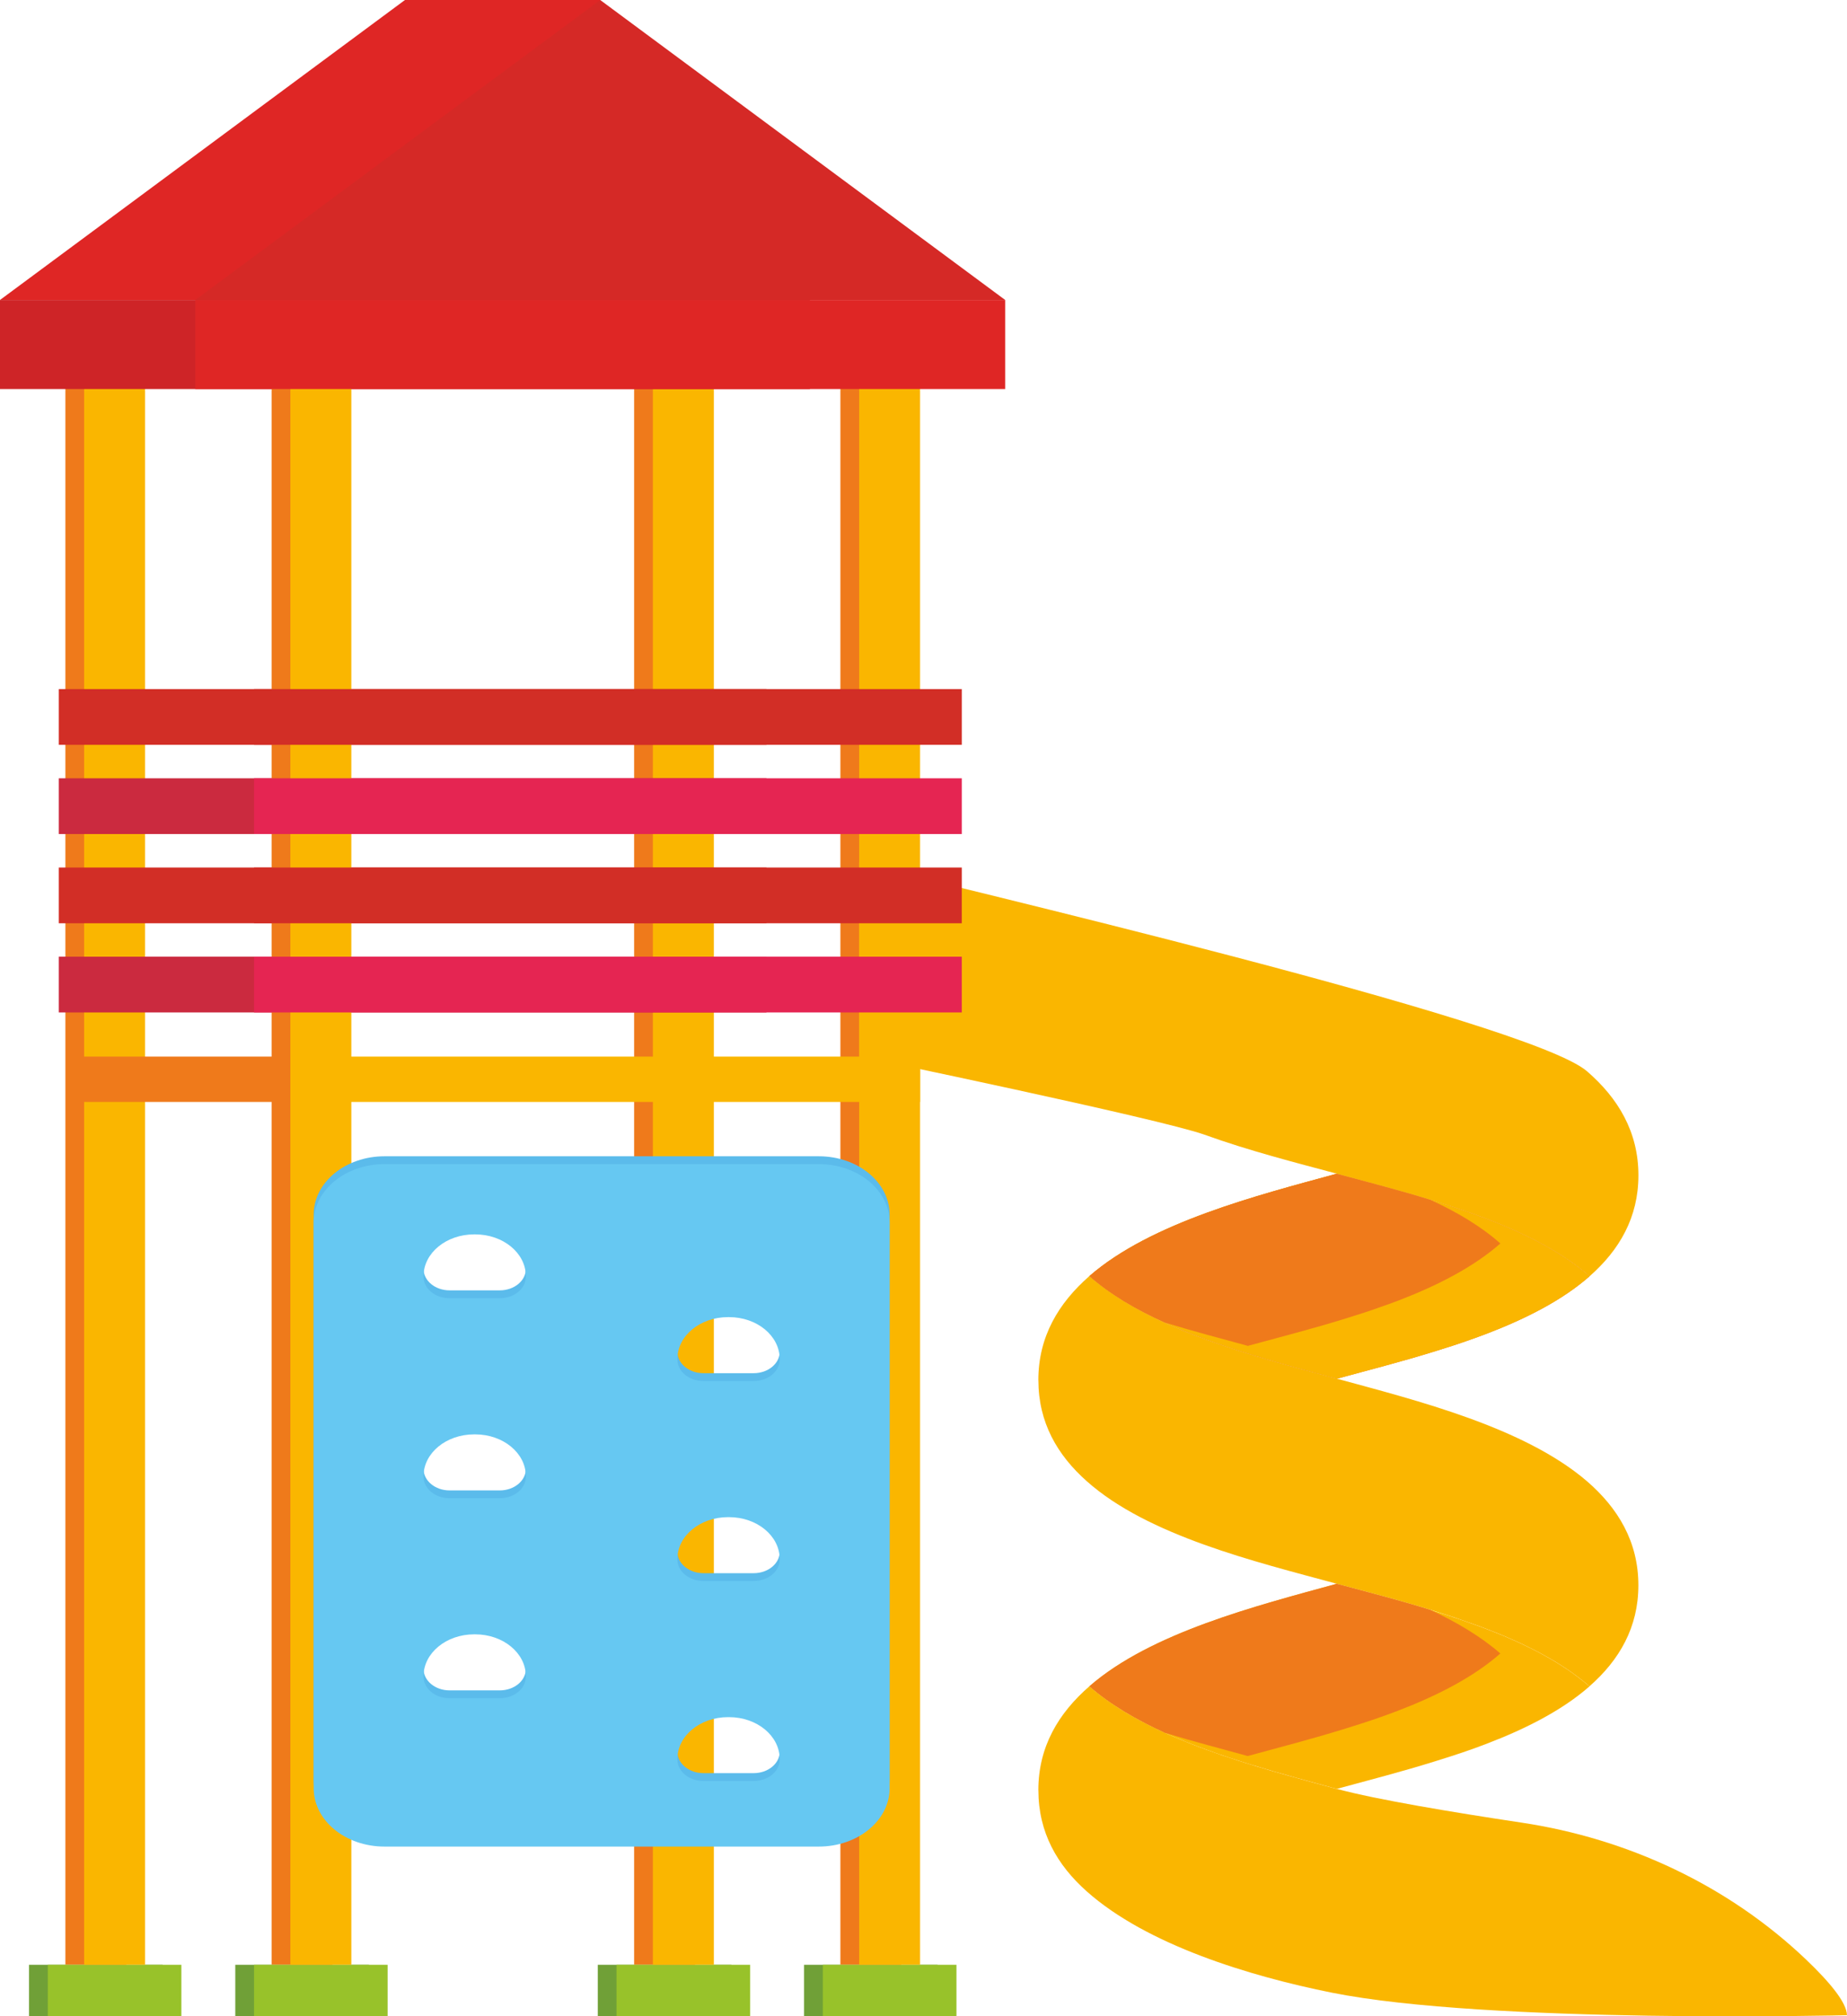 <?xml version="1.0" encoding="UTF-8"?> <!-- Creator: CorelDRAW 2018 (64-Bit) --> <svg xmlns="http://www.w3.org/2000/svg" xmlns:xlink="http://www.w3.org/1999/xlink" xml:space="preserve" width="18.641mm" height="20.352mm" style="shape-rendering:geometricPrecision; text-rendering:geometricPrecision; image-rendering:optimizeQuality; fill-rule:evenodd; clip-rule:evenodd" viewBox="0 0 5022.6 5483.6"> <defs> <style type="text/css"> <![CDATA[ .fil10 {fill:none;fill-rule:nonzero} .fil3 {fill:#FAB600;fill-rule:nonzero} .fil1 {fill:#EF7A1B;fill-rule:nonzero} .fil11 {fill:#E52552;fill-rule:nonzero} .fil7 {fill:#DF2625;fill-rule:nonzero} .fil12 {fill:#D52926;fill-rule:nonzero} .fil4 {fill:#D22E26;fill-rule:nonzero} .fil6 {fill:#CE2427;fill-rule:nonzero} .fil5 {fill:#CB2A3F;fill-rule:nonzero} .fil2 {fill:#98C22A;fill-rule:nonzero} .fil9 {fill:#66C8F2;fill-rule:nonzero} .fil8 {fill:#5BBBEB;fill-rule:nonzero} .fil0 {fill:#70A037;fill-rule:nonzero} ]]> </style> </defs> <g id="Слой_x0020_1">  <g id="_2086319287728"> <polygon class="fil0" points="78.9,5483.6 442.3,5483.6 442.3,5343.4 78.9,5343.4 "></polygon> <polygon class="fil1" points="177.8,5343.3 343.5,5343.3 343.5,994.2 177.8,994.2 "></polygon> <polygon class="fil0" points="1625.6,5483.6 1989,5483.6 1989,5343.4 1625.6,5343.4 "></polygon> <polygon class="fil1" points="1724.4,5343.3 1890.2,5343.3 1890.2,994.2 1724.4,994.2 "></polygon> <polygon class="fil2" points="130,5483.6 493.2,5483.6 493.2,5343.4 130,5343.4 "></polygon> <polygon class="fil3" points="228.8,5343.3 394.5,5343.3 394.5,994.2 228.8,994.2 "></polygon> <polygon class="fil2" points="1676.6,5483.6 2039.9,5483.6 2039.9,5343.4 1676.6,5343.4 "></polygon> <polygon class="fil3" points="1775.4,5343.3 1941.2,5343.3 1941.2,994.2 1775.4,994.2 "></polygon> <polygon class="fil4" points="159.8,2025.6 2084.3,2025.6 2084.3,1874 159.8,1874 "></polygon> <polygon class="fil5" points="159.8,2268.2 2084.3,2268.2 2084.3,2116.6 159.8,2116.6 "></polygon> <polygon class="fil4" points="159.8,2510.9 2084.3,2510.9 2084.3,2359.3 159.8,2359.3 "></polygon> <polygon class="fil5" points="159.8,2753.4 2084.3,2753.4 2084.3,2601.8 159.8,2601.8 "></polygon> <polygon class="fil6" points="-0,1058 2202.4,1058 2202.4,815.9 -0,815.9 "></polygon> <polygon class="fil7" points="1632.2,0 1570.6,815.8 -0,815.8 1101.2,0 "></polygon> <polygon class="fil0" points="639.8,5483.6 1003.2,5483.6 1003.2,5343.4 639.8,5343.4 "></polygon> <polygon class="fil1" points="738.6,5343.3 904.4,5343.3 904.4,994.2 738.6,994.2 "></polygon> <polygon class="fil0" points="2186.5,5483.6 2549.8,5483.6 2549.8,5343.4 2186.5,5343.4 "></polygon> <polygon class="fil1" points="2285.3,5343.3 2451,5343.3 2451,994.2 2285.3,994.2 "></polygon> <polygon class="fil2" points="690.8,5483.6 1054.1,5483.6 1054.1,5343.4 690.8,5343.4 "></polygon> <polygon class="fil3" points="789.6,5343.3 955.4,5343.3 955.4,994.2 789.6,994.2 "></polygon> <polygon class="fil2" points="2237.5,5483.6 2600.9,5483.6 2600.9,5343.4 2237.5,5343.4 "></polygon> <polygon class="fil3" points="2336.3,5343.3 2502,5343.3 2502,994.2 2336.3,994.2 "></polygon> <path class="fil8" d="M2120.3 3676.1c0,32.3 -31.7,58.4 -70.8,58.4l-136.6 0c-39.2,0 -70.8,-26.1 -70.8,-58.4l0 -1.7c0,-62.7 61.7,-113.5 137.7,-113.5l2.7 0c76.1,0 137.7,50.8 137.7,113.5l0 1.7zm0 544c0,32.2 -31.7,58.3 -70.8,58.3l-136.6 0c-39.2,0 -70.8,-26.1 -70.8,-58.3l0 -1.8c0,-62.8 61.7,-113.6 137.7,-113.6l2.7 0c76.1,0 137.7,50.8 137.7,113.6l0 1.8zm0 543.8c0,32.2 -31.7,58.3 -70.8,58.3l-136.6 0c-39.2,0 -70.8,-26.1 -70.8,-58.3l0 -1.8c0,-62.8 61.7,-113.5 137.7,-113.5l2.7 0c76.1,0 137.7,50.8 137.7,113.5l0 1.8zm-690.3 -1313c0,32.2 -31.7,58.3 -70.8,58.3l-136.8 0c-39,0 -70.6,-26.1 -70.6,-58.3l0 -1.8c0,-62.6 61.5,-113.5 137.7,-113.5l2.7 0c76.1,0 137.7,50.9 137.7,113.5l0 1.8zm0 543.9c0,32.2 -31.7,58.5 -70.8,58.5l-136.8 0c-39,0 -70.6,-26.2 -70.6,-58.5l0 -1.7c0,-62.8 61.5,-113.6 137.7,-113.6l2.7 0c76.1,0 137.7,50.9 137.7,113.6l0 1.7zm0 543.9c0,32.2 -31.7,58.4 -70.8,58.4l-136.8 0c-39,0 -70.6,-26.2 -70.6,-58.4l0 -1.7c0,-62.7 61.5,-113.5 137.7,-113.5l2.7 0c76.1,0 137.7,50.8 137.7,113.5l0 1.7zm796.6 -1394.1l-1181.1 0c-106.3,0 -192.5,71 -192.5,158.7l0 1538.5c0,87.7 86.1,158.8 192.5,158.8l1181.1 0c106.3,0 192.6,-71.1 192.6,-158.8l0 -1538.5c0,-87.7 -86.2,-158.7 -192.6,-158.7z"></path> <path class="fil9" d="M2120.3 3697.4c0,32.2 -31.7,58.4 -70.8,58.4l-136.6 0c-39.2,0 -70.8,-26.1 -70.8,-58.4l0 -1.8c0,-62.8 61.7,-113.6 137.7,-113.6l2.7 0c76.1,0 137.7,50.8 137.7,113.6l0 1.8zm0 543.9c0,32.2 -31.7,58.3 -70.8,58.3l-136.6 0c-39.2,0 -70.8,-26.1 -70.8,-58.3l0 -1.8c0,-62.6 61.7,-113.5 137.7,-113.5l2.7 0c76.1,0 137.7,50.9 137.7,113.5l0 1.8zm0 543.9c0,32.2 -31.7,58.3 -70.8,58.3l-136.6 0c-39.2,0 -70.8,-26.1 -70.8,-58.3l0 -1.7c0,-62.8 61.7,-113.6 137.7,-113.6l2.7 0c76.1,0 137.7,50.9 137.7,113.6l0 1.7zm-690.3 -1313c0,32.3 -31.7,58.4 -70.8,58.4l-136.8 0c-39,0 -70.6,-26.1 -70.6,-58.4l0 -1.7c0,-62.7 61.5,-113.5 137.7,-113.5l2.7 0c76.1,0 137.7,50.8 137.7,113.5l0 1.7zm0 544c0,32.2 -31.7,58.3 -70.8,58.3l-136.8 0c-39,0 -70.6,-26.1 -70.6,-58.3l0 -1.8c0,-62.8 61.5,-113.5 137.7,-113.5l2.7 0c76.1,0 137.7,50.8 137.7,113.5l0 1.8zm0 543.9c0,32.2 -31.7,58.3 -70.8,58.3l-136.8 0c-39,0 -70.6,-26.1 -70.6,-58.3l0 -1.8c0,-62.6 61.5,-113.6 137.7,-113.6l2.7 0c76.1,0 137.7,50.9 137.7,113.6l0 1.8zm796.6 -1394.2l-1181.1 0c-106.3,0 -192.5,71.1 -192.5,158.8l0 1538.5c0,87.7 86.1,158.7 192.5,158.7l1181.1 0c106.3,0 192.6,-71 192.6,-158.7l0 -1538.5c0,-87.7 -86.2,-158.8 -192.6,-158.8z"></path> <polygon class="fil3" points="789.6,2996.8 2502,2996.8 2502,2873.5 789.6,2873.5 "></polygon> <polygon class="fil1" points="188.7,2996.8 788.8,2996.8 788.8,2873.5 188.7,2873.5 "></polygon> <polygon class="fil3" points="3635.4,3192.1 3635.7,3192.2 3635.3,3192.1 "></polygon> <polygon class="fil3" points="3635.5,3192 3635.5,3192.4 3636,3192.4 "></polygon> <polygon class="fil3" points="3635.3,4864.9 3635.3,4864.9 3635.3,4864.9 "></polygon> <polygon class="fil3" points="3635.3,4864.9 3635.3,4864.9 3635.3,4864.9 "></polygon> <polygon class="fil3" points="3635.3,3192.1 3634.2,3191.9 "></polygon> <polygon class="fil3" points="3635.3,4864.9 3636.3,4864.6 "></polygon> <polygon class="fil3" points="3635.3,3192.1 3635.3,3192.1 3635.3,3192.1 "></polygon> <path class="fil3" d="M2336.3 2872.7c0,0 817.4,169.7 939.2,213.2 121.4,43.9 249.9,76.5 360,106.1l0.5 0.5c219.8,59.8 517,130 686.4,278.6 81.1,-71.2 133,-160 133,-274.7 0,-118.1 -55.1,-209.8 -139.8,-283 -159.5,-138.1 -1767.7,-510.9 -1979.3,-567.8l0 527.2z"></path> <polygon class="fil3" points="3635.5,3192 3635.5,3192.4 3636,3192.4 "></polygon> <polygon class="fil3" points="3635.3,3192.1 3634.2,3191.9 3635.3,3192.1 "></polygon> <polygon class="fil3" points="3635.3,3192.1 3635.3,3192.1 3635.3,3192.1 "></polygon> <path class="fil3" d="M2823.7 3753.6c0,114.8 51.5,203.6 131.6,274.7 166.7,148.6 458.8,218.9 679.2,278.7l2 0 0 0.5c110.1,29.6 238.6,62 361,106.1 123.3,43.4 239.6,98.4 324.8,172.4 81.1,-71.1 133,-160.1 133,-274.7 0,-118.1 -55.1,-209.8 -139.8,-283 -170.8,-146.7 -461.9,-219.3 -679.1,-278.6l-2 0 0 -0.5c-217.3,-58.8 -504.4,-131.9 -672.1,-278.7 -84.1,73.6 -138.7,164.9 -138.7,283z"></path> <polygon class="fil3" points="3635.3,3749.6 3635.3,3749.6 3635.3,3749.6 "></polygon> <polygon class="fil3" points="3635.5,4864.8 3635.5,4865.2 3636,4865.2 "></polygon> <path class="fil3" d="M2823.7 4868.6c0,115.1 51.5,204.1 131.6,275.2 163.6,145.8 444.2,230.8 666.3,275.4 425.8,85.3 1400.9,61.3 1400.9,61.3 -0.6,-34.4 -47.3,-90.5 -112.3,-152.4 -211.8,-201.2 -483.5,-327.8 -772.4,-371.3 -186.8,-28.1 -396,-62.9 -501.3,-91.5l-0.6 0 -0.5 -0.5 -1.6 0c-217.1,-59.3 -503.7,-132.5 -671.5,-278.7 -84.1,73.2 -138.7,164.4 -138.7,282.5z"></path> <polygon class="fil3" points="3636.3,4864.6 3635.3,4864.9 3635.3,4864.9 "></polygon> <polygon class="fil3" points="3635.3,4864.9 3635.3,4864.9 3635.3,4864.9 "></polygon> <polygon class="fil3" points="3635.3,4307.2 3635.3,4307.2 3635.3,4307.2 "></polygon> <polygon class="fil3" points="3635.3,4307.2 3635.3,4307.2 3635.3,4307.2 "></polygon> <polygon class="fil3" points="3635.3,4307.2 3635.3,4307.2 3635.3,4307.2 "></polygon> <polygon class="fil3" points="3635.3,4307.2 3635.3,4307.2 3635.3,4307.2 "></polygon> <polygon class="fil3" points="3635.3,4307.2 3635.3,4307.2 3635.3,4307.2 "></polygon> <polygon class="fil3" points="3635.3,4307.2 3635.3,4307.2 3635.3,4307.2 "></polygon> <line class="fil10" x1="3635.3" y1="3749.6" x2="3635.3" y2="3749.6"></line> <polygon class="fil3" points="3635.3,3749.6 3635.3,3749.6 3635.3,3749.6 "></polygon> <line class="fil10" x1="3635.3" y1="2633.5" x2="3635.3" y2="2633.5"></line> <polygon class="fil3" points="3636.1,3749.4 3636.2,3749.4 "></polygon> <polygon class="fil3" points="3635.3,3192.1 3635.7,3192.2 3635.9,3192.4 "></polygon> <polygon class="fil3" points="3635.3,3192.1 3635.4,3192.1 3635.3,3192.1 "></polygon> <line class="fil10" x1="3635.3" y1="2633.5" x2="3635.3" y2="2633.5"></line> <polygon class="fil3" points="3635.3,3192.1 3635.7,3192.2 "></polygon> <polygon class="fil3" points="3634.2,3191.9 3635.3,3192.1 "></polygon> <line class="fil10" x1="3635.3" y1="3192.1" x2="3635.3" y2="3192.1"></line> <polygon class="fil3" points="3635.3,3192.1 3635.3,3192.1 3635.3,3192.1 "></polygon> <line class="fil10" x1="3635.3" y1="3192.1" x2="3635.3" y2="3192.1"></line> <line class="fil10" x1="3635.3" y1="3192.1" x2="3635.3" y2="3192.1"></line> <polygon class="fil3" points="3635.3,3192.1 3635.3,3192.1 3635.3,3192.1 "></polygon> <line class="fil10" x1="3635.3" y1="4307.2" x2="3635.3" y2="4307.2"></line> <polygon class="fil3" points="3635.3,4864.9 3636.3,4864.5 3635.3,4864.9 "></polygon> <polygon class="fil3" points="3635.3,4864.9 3635.3,4864.9 3635.3,4864.9 "></polygon> <polygon class="fil3" points="3635.3,4864.9 3635.3,4864.9 3635.3,4864.9 "></polygon> <polygon class="fil3" points="3635.3,4864.9 3635.3,4864.9 3635.3,4864.9 "></polygon> <polygon class="fil3" points="3635.3,4864.9 3635.3,4864.9 3635.3,4864.9 "></polygon> <polygon class="fil3" points="3634.6,4865.1 3634.4,4865.1 "></polygon> <path class="fil3" d="M2962.4 4586.1c57.6,50.2 128.5,91.3 206,126.7 149.3,67.8 322.3,112.7 465.5,151.9l2.5 0c82.2,-22.4 175,-46.2 268.3,-75.4 46.3,-14.4 93.3,-29.6 138.7,-47.3 106,-40.6 204.9,-90.8 278.9,-155.8 -85.1,-74 -201.5,-129 -324.8,-172.4 -35.7,-12.9 -72,-24.5 -107.7,-35.5l-1.6 -0.5c-87,-27.2 -174.4,-49.2 -251.9,-70.2l0 -0.5 -2 0 0 0.5 -0.5 0c-217.2,59.7 -503.7,132.3 -671.5,278.6z"></path> <polygon class="fil3" points="3635.3,4864.9 3635.3,4864.9 3635.3,4864.9 "></polygon> <polygon class="fil3" points="3635.5,4864.8 3636,4865.2 3636.6,4865.2 3636.6,4864.8 "></polygon> <path class="fil1" d="M2962.4 3470.6c167.8,146.8 454.9,219.9 672.1,278.7l0 0.5 2 0 0 -0.5c82,-22.5 174.8,-45.9 268.2,-75.1 31.1,-9.5 62.1,-19.5 92.8,-30.5 15.3,-5.3 30.5,-11 45.9,-16.8 106.1,-40.6 205,-90.8 278.9,-155.8 -169.3,-148.6 -466.6,-218.8 -686.4,-278.6l-0.5 -0.5c-217.2,59.3 -504.8,132.3 -673.1,278.6z"></path> <path class="fil3" d="M2962.4 3470.6c57.1,50.2 127.4,91.3 205.1,126.2 149.8,68.3 323.7,113.7 466.9,152.5l0 0.5 2 0 0 -0.5c82.2,-22.5 175,-46 268.3,-75.1 31,-9.6 62.1,-19.6 92.8,-30.5 15.2,-5.3 30.5,-11 45.9,-16.8 106,-40.6 204.9,-90.8 278.9,-155.8 -109.2,-96.1 -271.9,-159.2 -432.5,-207.9l-1.6 -0.5c-87.6,-27.2 -174.8,-49.2 -252.3,-70.2l-0.5 -0.5c-217.2,59.3 -504.8,132.3 -673.1,278.6z"></path> <path class="fil1" d="M2962.4 4586.1c57.6,50.2 128.5,91.3 206,126.7 77.5,23.4 154,43.5 223.3,62.5l2.5 0c82.2,-22.4 174.9,-46.3 268.1,-75.4 46.5,-14.4 93.4,-29.7 138.8,-47.3 106,-40.6 204.9,-90.8 278.8,-155.8 -52.9,-46.3 -118.8,-85.1 -190.2,-118.6l-1.6 -0.5c-87,-27.2 -174.4,-49.2 -251.9,-70.2l0 -0.5 -2 0 0 0.5 -0.5 0c-217.2,59.7 -503.7,132.3 -671.5,278.6z"></path> <path class="fil1" d="M2962.4 3470.6c57.1,50.2 127.4,91.3 205.1,126.2 77.9,23.8 154.9,44 224.8,63.1l0 0.4 2 0 0 -0.4c82.2,-22.5 174.9,-46 268.1,-75.1 31.1,-9.6 62.3,-19.6 92.8,-30.7 15.3,-5.1 30.7,-10.9 46,-16.6 106,-40.6 204.9,-90.8 278.8,-155.8 -52.9,-46.8 -118.2,-85.5 -190.2,-118.6l-1.6 -0.5c-87.6,-27.2 -174.8,-49.2 -252.3,-70.2l-0.5 -0.5c-217.2,59.3 -504.8,132.3 -673.1,278.6z"></path> <polygon class="fil3" points="3635.3,4864.9 3635.3,4864.9 3635.3,4864.9 "></polygon> <polygon class="fil3" points="3635.3,4864.9 3635.3,4864.9 3635.3,4864.9 "></polygon> <line class="fil10" x1="3635.3" y1="3749.6" x2="3635.3" y2="3749.6"></line> <line class="fil10" x1="3635.3" y1="3749.6" x2="3635.3" y2="3749.6"></line> <line class="fil10" x1="3635.3" y1="3749.6" x2="3635.3" y2="3749.6"></line> <line class="fil10" x1="3635.3" y1="3749.6" x2="3635.3" y2="3749.6"></line> <polygon class="fil3" points="3635.3,3749.6 3635.4,3749.6 "></polygon> <line class="fil10" x1="3635.3" y1="4307.2" x2="3635.3" y2="4307.2"></line> <polygon class="fil3" points="3635.3,3749.6 3635.3,3749.6 3635.3,3749.6 "></polygon> <polygon class="fil3" points="3635.3,4307.2 3635.3,4307.2 3635.3,4307.2 "></polygon> <polygon class="fil3" points="3635.3,4307.2 3635.3,4307.2 3635.3,4307.2 "></polygon> <polygon class="fil3" points="3635.3,4307.2 3635.3,4307.2 3635.3,4307.2 "></polygon> <polygon class="fil3" points="3635.3,4307.2 3635.3,4307.2 3635.3,4307.2 "></polygon> <polygon class="fil3" points="3635.3,4307.2 3635.3,4307.2 3635.3,4307.2 "></polygon> <polygon class="fil3" points="3635.3,4307.2 3635.3,4307.2 3635.3,4307.2 "></polygon> <polygon class="fil3" points="3635.3,4307.2 3635.3,4307.2 3635.3,4307.2 "></polygon> <polygon class="fil4" points="690.8,2025.6 2615.4,2025.6 2615.4,1874 690.8,1874 "></polygon> <polygon class="fil11" points="690.8,2268.2 2615.4,2268.2 2615.4,2116.6 690.8,2116.6 "></polygon> <polygon class="fil4" points="690.8,2510.9 2615.4,2510.9 2615.4,2359.3 690.8,2359.3 "></polygon> <polygon class="fil11" points="690.8,2753.4 2615.4,2753.4 2615.4,2601.8 690.8,2601.8 "></polygon> <polygon class="fil7" points="531.1,1058 2733.4,1058 2733.4,815.9 531.1,815.9 "></polygon> <polygon class="fil12" points="2733.4,815.8 531.1,815.8 1632.2,0 "></polygon> </g> </g> </svg> 